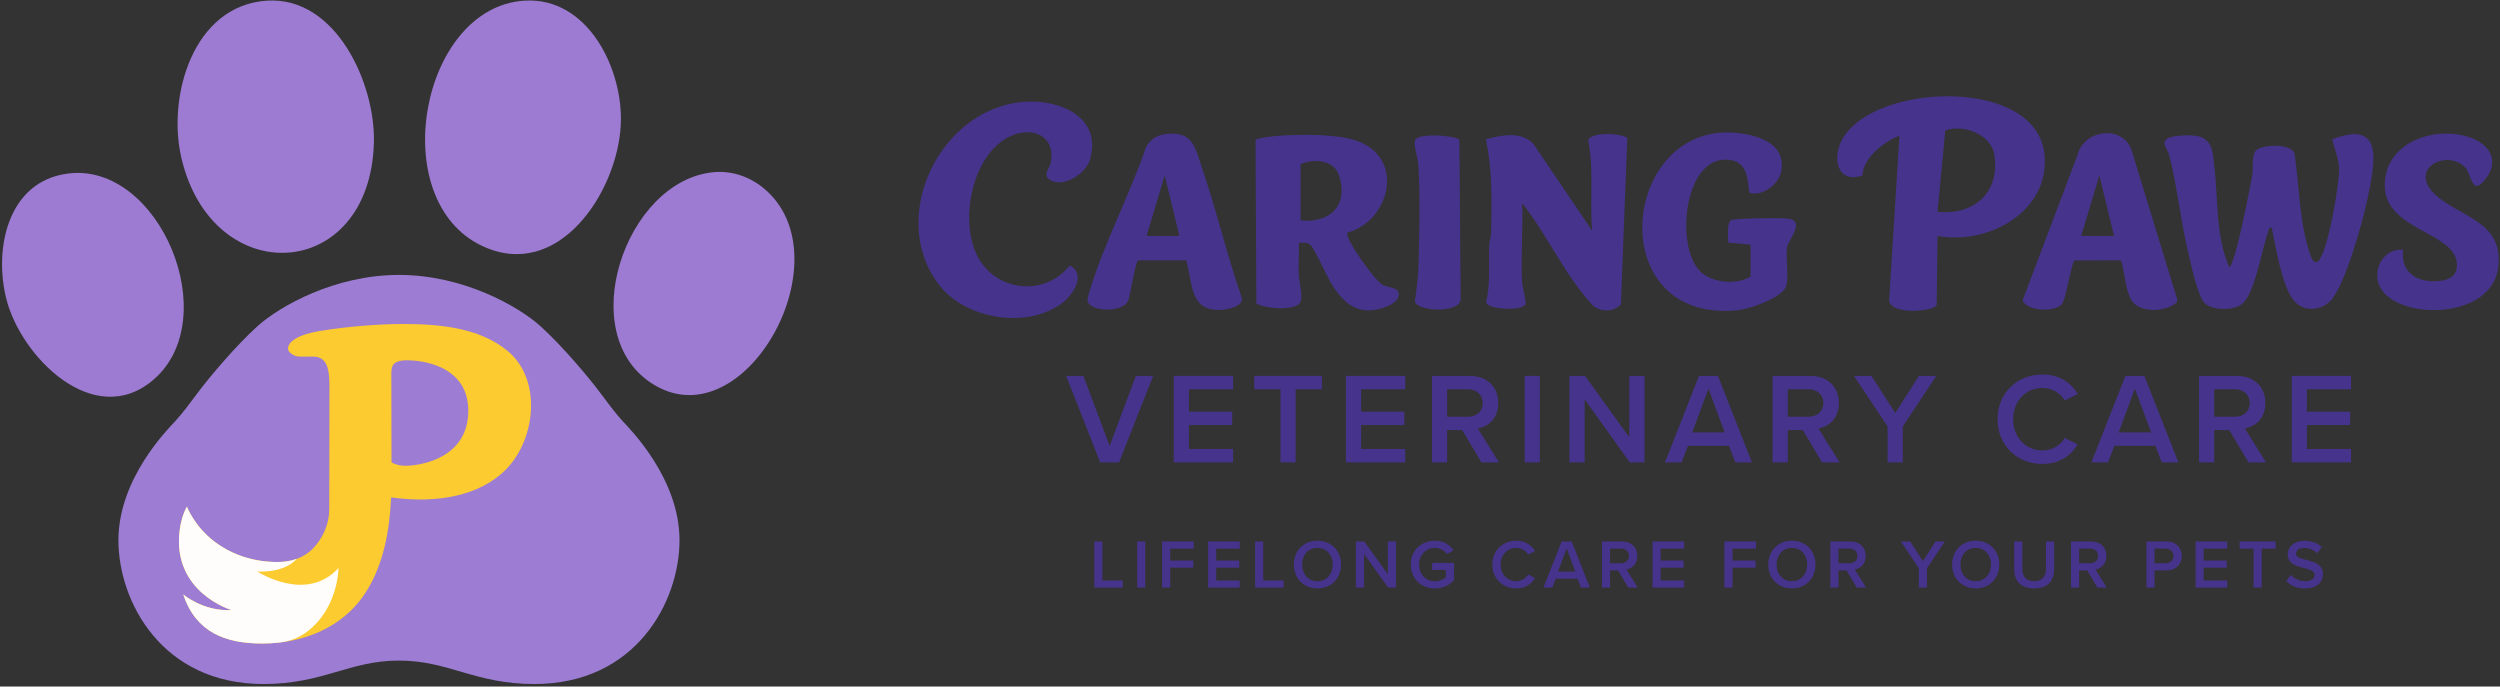 <?xml version="1.0" encoding="UTF-8"?>
<svg width="772px" height="212px" viewBox="0 0 772 212" version="1.1" xmlns="http://www.w3.org/2000/svg" xmlns:xlink="http://www.w3.org/1999/xlink">
    <rect x="0" y="0" width="772" height="212" fill="#333333" stroke="none"/>
    <title>Caring Paws-Logo (1)</title>
    <g id="Caring-Paws-Logo-(1)" stroke="none" fill="none" fill-rule="evenodd">
        <polygon id="&lt;Compound-Path&gt;" fill="#46338C" points="339.73 142.781 329.227 116.082 334.56 116.082 342.657 137.698 350.754 116.082 356.085 116.082 345.582 142.781"></polygon>
        <polygon id="&lt;Compound-Path&gt;" fill="#46338C" points="362.459 142.781 362.459 116.082 380.778 116.082 380.778 120.206 367.15 120.206 367.15 127.131 380.496 127.131 380.496 131.252 367.15 131.252 367.15 138.657 380.778 138.657 380.778 142.781"></polygon>
        <polygon id="&lt;Compound-Path&gt;" fill="#46338C" points="395.41 142.781 395.41 120.206 387.314 120.206 387.314 116.082 408.197 116.082 408.197 120.206 400.1 120.206 400.1 142.781"></polygon>
        <polygon id="&lt;Compound-Path&gt;" fill="#46338C" points="415.613 142.781 415.613 116.082 433.932 116.082 433.932 120.206 420.304 120.206 420.304 127.131 433.652 127.131 433.652 131.252 420.304 131.252 420.304 138.657 433.932 138.657 433.932 142.781"></polygon>
        <path d="M457.463,142.781 L451.53,132.814 L446.88,132.814 L446.88,142.781 L442.191,142.781 L442.191,116.082 L453.934,116.082 C459.227,116.082 462.673,119.526 462.673,124.449 C462.673,129.211 459.548,131.773 456.34,132.293 L462.873,142.781 L457.463,142.781 Z M453.295,120.206 L446.882,120.206 L446.882,128.691 L453.295,128.691 C455.94,128.691 457.865,127.011 457.865,124.449 C457.865,121.887 455.94,120.206 453.295,120.206 Z" id="&lt;Compound-Path&gt;" fill="#46338C"></path>
        <polygon id="&lt;Compound-Path&gt;" fill="#46338C" points="470.813 142.781 470.813 116.082 475.502 116.082 475.502 142.781"></polygon>
        <polygon id="&lt;Compound-Path&gt;" fill="#46338C" points="503.28 142.781 489.331 123.328 489.331 142.781 484.641 142.781 484.641 116.082 489.451 116.082 503.121 135.016 503.121 116.082 507.81 116.082 507.81 142.781"></polygon>
        <path d="M535.87,142.781 L533.907,137.657 L521.24,137.657 L519.275,142.781 L514.145,142.781 L524.647,116.082 L530.5,116.082 L541.001,142.781 L535.87,142.781 Z M527.573,120.046 L522.562,133.534 L532.583,133.534 L527.573,120.046 Z" id="&lt;Compound-Path&gt;" fill="#46338C"></path>
        <path d="M562.648,142.781 L556.716,132.814 L552.066,132.814 L552.066,142.781 L547.376,142.781 L547.376,116.082 L559.12,116.082 C564.412,116.082 567.859,119.526 567.859,124.449 C567.859,129.211 564.733,131.773 561.526,132.293 L568.059,142.781 L562.648,142.781 Z M558.48,120.206 L552.068,120.206 L552.068,128.691 L558.48,128.691 C561.125,128.691 563.051,127.011 563.051,124.449 C563.051,121.887 561.125,120.206 558.48,120.206 Z" id="&lt;Compound-Path&gt;" fill="#46338C"></path>
        <polygon id="&lt;Compound-Path&gt;" fill="#46338C" points="582.891 142.781 582.891 131.693 572.509 116.082 577.881 116.082 585.256 127.531 592.552 116.082 597.924 116.082 587.581 131.693 587.581 142.781"></polygon>
        <path d="M616.845,129.452 C616.845,121.247 622.977,115.644 630.673,115.644 C636.286,115.644 639.612,118.444 641.618,121.647 L637.609,123.688 C636.325,121.487 633.76,119.805 630.673,119.805 C625.583,119.805 621.654,123.849 621.654,129.452 C621.654,135.055 625.583,139.098 630.673,139.098 C633.76,139.098 636.325,137.457 637.609,135.216 L641.618,137.257 C639.571,140.46 636.286,143.26 630.673,143.26 C622.977,143.26 616.845,137.657 616.845,129.452 Z" id="&lt;Compound-Path&gt;" fill="#46338C"></path>
        <path d="M667.554,142.781 L665.589,137.657 L652.922,137.657 L650.959,142.781 L645.828,142.781 L656.329,116.082 L662.182,116.082 L672.684,142.781 L667.554,142.781 Z M659.256,120.046 L654.244,133.534 L664.267,133.534 L659.256,120.046 Z" id="&lt;Compound-Path&gt;" fill="#46338C"></path>
        <path d="M694.33,142.781 L688.398,132.814 L683.747,132.814 L683.747,142.781 L679.058,142.781 L679.058,116.082 L690.804,116.082 C696.094,116.082 699.542,119.526 699.542,124.449 C699.542,129.211 696.415,131.773 693.208,132.293 L699.743,142.781 L694.33,142.781 Z M690.16,120.206 L683.747,120.206 L683.747,128.691 L690.16,128.691 C692.807,128.691 694.731,127.011 694.731,124.449 C694.731,121.887 692.807,120.206 690.16,120.206 Z" id="&lt;Compound-Path&gt;" fill="#46338C"></path>
        <polygon id="&lt;Compound-Path&gt;" fill="#46338C" points="707.68 142.781 707.68 116.082 725.998 116.082 725.998 120.206 712.369 120.206 712.369 127.131 725.718 127.131 725.718 131.252 712.369 131.252 712.369 138.657 725.998 138.657 725.998 142.781"></polygon>
        <polygon id="&lt;Compound-Path&gt;" fill="#46338C" points="337.917 181.446 337.917 167.211 340.417 167.211 340.417 179.248 346.703 179.248 346.703 181.446"></polygon>
        <polygon id="&lt;Compound-Path&gt;" fill="#46338C" points="351.151 181.446 351.151 167.211 353.651 167.211 353.651 181.446"></polygon>
        <polygon id="&lt;Compound-Path&gt;" fill="#46338C" points="358.867 181.446 358.867 167.211 368.636 167.211 368.636 169.409 361.369 169.409 361.369 173.102 368.487 173.102 368.487 175.3 361.369 175.3 361.369 181.446"></polygon>
        <polygon id="&lt;Compound-Path&gt;" fill="#46338C" points="373.064 181.446 373.064 167.211 382.833 167.211 382.833 169.409 375.564 169.409 375.564 173.102 382.684 173.102 382.684 175.3 375.564 175.3 375.564 179.248 382.833 179.248 382.833 181.446"></polygon>
        <polygon id="&lt;Compound-Path&gt;" fill="#46338C" points="387.579 181.446 387.579 167.211 390.081 167.211 390.081 179.248 396.365 179.248 396.365 181.446"></polygon>
        <path d="M406.821,166.976 C411.095,166.976 414.11,170.091 414.11,174.339 C414.11,178.586 411.095,181.703 406.821,181.703 C402.545,181.703 399.531,178.586 399.531,174.339 C399.531,170.091 402.545,166.976 406.821,166.976 Z M406.821,169.195 C403.935,169.195 402.097,171.393 402.097,174.339 C402.097,177.264 403.935,179.482 406.821,179.482 C409.685,179.482 411.545,177.264 411.545,174.339 C411.545,171.393 409.685,169.195 406.821,169.195 L406.821,169.195 Z" id="&lt;Compound-Path&gt;" fill="#46338C"></path>
        <polygon id="&lt;Compound-Path&gt;" fill="#46338C" points="428.648 181.446 421.21 171.073 421.21 181.446 418.708 181.446 418.708 167.211 421.273 167.211 428.562 177.307 428.562 167.211 431.064 167.211 431.064 181.446"></polygon>
        <path d="M443.123,166.976 C445.901,166.976 447.718,168.299 448.873,169.942 L446.821,171.095 C446.073,170.028 444.725,169.195 443.123,169.195 C440.302,169.195 438.207,171.351 438.207,174.339 C438.207,177.327 440.302,179.505 443.123,179.505 C444.576,179.505 445.858,178.821 446.5,178.223 L446.5,176.004 L442.246,176.004 L442.246,173.806 L449.002,173.806 L449.002,179.142 C447.589,180.699 445.602,181.724 443.123,181.724 C438.998,181.724 435.641,178.801 435.641,174.339 C435.641,169.879 438.998,166.976 443.123,166.976 Z" id="&lt;Compound-Path&gt;" fill="#46338C"></path>
        <path d="M460.825,174.339 C460.825,169.963 464.096,166.976 468.2,166.976 C471.193,166.976 472.967,168.468 474.036,170.177 L471.898,171.265 C471.213,170.091 469.846,169.195 468.2,169.195 C465.486,169.195 463.391,171.351 463.391,174.339 C463.391,177.327 465.486,179.482 468.2,179.482 C469.846,179.482 471.213,178.609 471.898,177.413 L474.036,178.501 C472.945,180.209 471.193,181.703 468.2,181.703 C464.096,181.703 460.825,178.715 460.825,174.339 L460.825,174.339 Z" id="&lt;Compound-Path&gt;" fill="#46338C"></path>
        <path d="M488.211,181.446 L487.164,178.715 L480.408,178.715 L479.361,181.446 L476.624,181.446 L482.225,167.211 L485.347,167.211 L490.948,181.446 L488.211,181.446 Z M483.785,169.324 L481.113,176.517 L486.457,176.517 L483.785,169.324 Z" id="&lt;Compound-Path&gt;" fill="#46338C"></path>
        <path d="M502.834,181.446 L499.672,176.133 L497.19,176.133 L497.19,181.446 L494.69,181.446 L494.69,167.211 L500.954,167.211 C503.775,167.211 505.614,169.046 505.614,171.671 C505.614,174.21 503.946,175.578 502.235,175.855 L505.721,181.446 L502.834,181.446 Z M500.61,169.409 L497.19,169.409 L497.19,173.935 L500.61,173.935 C502.021,173.935 503.047,173.037 503.047,171.671 C503.047,170.305 502.021,169.409 500.61,169.409 L500.61,169.409 Z" id="&lt;Compound-Path&gt;" fill="#46338C"></path>
        <polygon id="&lt;Compound-Path&gt;" fill="#46338C" points="510.298 181.446 510.298 167.211 520.067 167.211 520.067 169.409 512.798 169.409 512.798 173.102 519.917 173.102 519.917 175.3 512.798 175.3 512.798 179.248 520.067 179.248 520.067 181.446"></polygon>
        <polygon id="&lt;Compound-Path&gt;" fill="#46338C" points="532.489 181.446 532.489 167.211 542.258 167.211 542.258 169.409 534.989 169.409 534.989 173.102 542.109 173.102 542.109 175.3 534.989 175.3 534.989 181.446"></polygon>
        <path d="M553.333,166.976 C557.607,166.976 560.622,170.091 560.622,174.339 C560.622,178.586 557.607,181.703 553.333,181.703 C549.057,181.703 546.044,178.586 546.044,174.339 C546.044,170.091 549.057,166.976 553.333,166.976 Z M553.333,169.195 C550.447,169.195 548.609,171.393 548.609,174.339 C548.609,177.264 550.447,179.482 553.333,179.482 C556.197,179.482 558.057,177.264 558.057,174.339 C558.057,171.393 556.197,169.195 553.333,169.195 L553.333,169.195 Z" id="&lt;Compound-Path&gt;" fill="#46338C"></path>
        <path d="M573.364,181.446 L570.201,176.133 L567.722,176.133 L567.722,181.446 L565.22,181.446 L565.22,167.211 L571.483,167.211 C574.306,167.211 576.144,169.046 576.144,171.671 C576.144,174.21 574.476,175.578 572.767,175.855 L576.25,181.446 L573.364,181.446 Z M571.139,169.409 L567.72,169.409 L567.72,173.935 L571.139,173.935 C572.552,173.935 573.576,173.037 573.576,171.671 C573.576,170.305 572.552,169.409 571.139,169.409 L571.139,169.409 Z" id="&lt;Compound-Path&gt;" fill="#46338C"></path>
        <polygon id="&lt;Compound-Path&gt;" fill="#46338C" points="592.542 181.446 592.542 175.535 587.006 167.211 589.87 167.211 593.803 173.314 597.695 167.211 600.559 167.211 595.044 175.535 595.044 181.446"></polygon>
        <path d="M610.095,166.976 C614.369,166.976 617.384,170.091 617.384,174.339 C617.384,178.586 614.369,181.703 610.095,181.703 C605.818,181.703 602.805,178.586 602.805,174.339 C602.805,170.091 605.818,166.976 610.095,166.976 Z M610.095,169.195 C607.208,169.195 605.371,171.393 605.371,174.339 C605.371,177.264 607.208,179.482 610.095,179.482 C612.959,179.482 614.819,177.264 614.819,174.339 C614.819,171.393 612.959,169.195 610.095,169.195 L610.095,169.195 Z" id="&lt;Compound-Path&gt;" fill="#46338C"></path>
        <path d="M621.981,167.211 L624.504,167.211 L624.504,175.747 C624.504,178.011 625.765,179.482 628.159,179.482 C630.532,179.482 631.793,178.011 631.793,175.747 L631.793,167.211 L634.316,167.211 L634.316,175.812 C634.316,179.356 632.286,181.703 628.159,181.703 C624.013,181.703 621.981,179.333 621.981,175.833 L621.981,167.211 Z" id="&lt;Compound-Path&gt;" fill="#46338C"></path>
        <path d="M647.678,181.446 L644.516,176.133 L642.035,176.133 L642.035,181.446 L639.535,181.446 L639.535,167.211 L645.798,167.211 C648.619,167.211 650.458,169.046 650.458,171.671 C650.458,174.21 648.79,175.578 647.079,175.855 L650.565,181.446 L647.678,181.446 Z M645.454,169.409 L642.035,169.409 L642.035,173.935 L645.454,173.935 C646.865,173.935 647.891,173.037 647.891,171.671 C647.891,170.305 646.865,169.409 645.454,169.409 L645.454,169.409 Z" id="&lt;Compound-Path&gt;" fill="#46338C"></path>
        <path d="M662.817,181.446 L662.817,167.211 L669.081,167.211 C672.071,167.211 673.739,169.258 673.739,171.671 C673.739,174.084 672.051,176.133 669.081,176.133 L665.317,176.133 L665.317,181.446 L662.817,181.446 Z M668.739,169.409 L665.317,169.409 L665.317,173.935 L668.739,173.935 C670.15,173.935 671.176,173.037 671.176,171.671 C671.176,170.305 670.15,169.409 668.739,169.409 L668.739,169.409 Z" id="&lt;Compound-Path&gt;" fill="#46338C"></path>
        <polygon id="&lt;Compound-Path&gt;" fill="#46338C" points="677.995 181.446 677.995 167.211 687.764 167.211 687.764 169.409 680.497 169.409 680.497 173.102 687.615 173.102 687.615 175.3 680.497 175.3 680.497 179.248 687.764 179.248 687.764 181.446"></polygon>
        <polygon id="&lt;Compound-Path&gt;" fill="#46338C" points="695.91 181.446 695.91 169.409 691.593 169.409 691.593 167.211 702.729 167.211 702.729 169.409 698.412 169.409 698.412 181.446"></polygon>
        <path d="M707.392,177.519 C708.375,178.566 709.914,179.482 711.903,179.482 C713.954,179.482 714.767,178.48 714.767,177.541 C714.767,176.26 713.248,175.876 711.519,175.427 C709.189,174.851 706.452,174.169 706.452,171.159 C706.452,168.811 708.524,166.997 711.646,166.997 C713.87,166.997 715.665,167.701 716.991,168.983 L715.558,170.838 C714.446,169.728 712.928,169.218 711.433,169.218 C709.957,169.218 709.017,169.922 709.017,170.987 C709.017,172.098 710.47,172.461 712.159,172.888 C714.51,173.486 717.31,174.21 717.31,177.307 C717.31,179.676 715.644,181.703 711.795,181.703 C709.166,181.703 707.263,180.785 706.004,179.44 L707.392,177.519 Z" id="&lt;Compound-Path&gt;" fill="#46338C"></path>
        <path d="M598.31,72.867 L598.049,94.224 C596.804,96.277 583.977,97.259 583.355,92.866 L586.544,41.913 C581.732,43.767 575.355,48.69 575.091,54.221 C567.143,56.814 565.692,48.537 569.003,42.805 C579.067,25.384 629.479,23.649 631.378,48.114 C632.738,65.644 613.717,75.692 598.31,72.867 L598.31,72.867 Z M598.308,65.391 C609.651,66.636 617.777,59.273 615.816,47.643 C614.768,41.425 606.121,38.241 600.7,40.299 L598.308,65.391 Z" id="&lt;Compound-Path&gt;" fill="#46338C"></path>
        <path d="M701.458,70.197 C700.646,70.279 700.634,70.991 700.421,71.561 C698.461,76.833 696.491,89.937 692.609,93.646 C690.195,95.953 683.312,95.985 680.873,93.691 C678.57,91.523 676.358,80.685 675.534,77.141 C673.281,67.442 672.259,57.193 669.782,47.661 C669.375,46.102 667.59,44.718 668.807,43.205 C670.119,41.583 676.151,41.674 678.163,41.96 C683.445,42.709 683.33,47.514 683.821,51.788 C684.988,61.959 684.203,72.949 688.367,82.463 C690.107,82.475 695.096,56.699 695.515,53.852 C695.798,51.948 695.252,47.888 696.648,46.443 C698.4,44.63 707.312,44.126 708.543,47.384 C710.025,57.097 710,68.652 713.199,77.954 C713.463,78.719 714.066,81.046 715.1,80.889 C716,80.93 716.161,80.228 716.546,79.654 C719.05,75.927 722.502,56.55 722.304,51.799 C722.179,48.751 720.795,45.951 720.211,43.026 C736.574,36.6 733.224,50.853 731.145,61.143 C729.781,67.893 724.007,88.89 719.391,93.171 C716.264,96.075 711.255,96.249 708.404,92.887 C704.577,88.38 702.776,76.053 701.458,70.197 L701.458,70.197 Z" id="&lt;Path&gt;" fill="#46338C"></path>
        <path d="M502.505,42.573 L500.533,93.985 C498.231,96.377 494.566,96.416 491.98,94.444 C483.198,85.065 478,72.8 470.036,62.727 C470.369,70.72 469.574,79.076 470.009,87.029 C470.097,88.627 471.359,92.938 471.058,93.869 C470.373,96.006 461.167,95.659 459.312,93.946 L458.895,93.366 C460.3,87.578 459.674,81.669 459.852,75.78 C459.891,74.516 460.4,73.349 460.431,72.088 C460.672,62.382 460.87,52.507 458.844,43.024 C463.863,41.587 471.038,40.262 474.214,45.471 L491.671,71.267 C490.821,61.988 492.323,52.535 490.424,43.362 C491.189,40.701 500.314,41.054 502.505,42.573 L502.505,42.573 Z" id="&lt;Path&gt;" fill="#46338C"></path>
        <path d="M317.058,31.397 C327.753,30.865 340.313,36.392 336.584,49.29 C335.335,53.607 328.252,58.255 324.15,55.489 C321.834,53.927 324.158,52.16 324.522,50.057 C325.916,41.999 318.935,38.945 312.159,41.981 C300.09,47.381 296.11,68.411 301.926,79.281 C307.739,90.146 322.651,91.67 330.337,81.981 C335.695,84.745 331.241,91.262 327.712,93.803 C316.842,101.631 298.17,98.561 290,87.986 C273.79,67.001 290.491,32.722 317.058,31.397 L317.058,31.397 Z" id="&lt;Path&gt;" fill="#46338C"></path>
        <path d="M416.083,71.841 C415.014,73.322 424.507,86.639 426.894,87.921 C428.791,88.937 432.649,88.674 431.866,91.56 C431.111,94.342 425.304,95.865 422.728,95.859 C417.377,95.851 414.292,92.372 411.549,88.296 C409.793,85.684 406.011,76.739 404.552,75.539 C403.491,74.668 402.322,75.021 401.079,74.998 C401.202,78.282 400.928,81.612 401.058,84.896 C401.144,87.025 402.598,92.025 401.33,93.648 C399.472,96.028 390.558,95.348 387.966,93.701 L387.708,43.232 C388.395,42.546 393.524,42.009 394.94,41.917 C401.803,41.472 413.52,41.252 419.779,43.789 C433.838,49.494 429.069,68.269 416.083,71.841 L416.083,71.841 Z M401.616,50.717 L401.616,68.062 C410.815,68.93 416.412,63.447 413.546,54.281 C411.982,49.274 405.605,48.904 401.616,50.717 Z" id="&lt;Compound-Path&gt;" fill="#46338C"></path>
        <path d="M540.582,75.535 L533.707,74.925 C533.658,73.363 533.163,68.879 534.525,68.02 C535.604,67.338 549.993,67.234 552.098,67.505 C557.728,68.23 552.2,74.065 551.841,76.37 C551.342,79.564 552.667,86.774 551.215,89.086 C549.241,92.232 540.222,95.457 536.569,95.81 C493.114,100.031 500.921,33.7 539.621,41.536 C545.549,42.736 551.217,45.702 550.073,52.725 C549.404,56.838 544.42,60.62 540.365,59.579 C539.51,58.938 540.835,50.743 534.85,49.508 C520.144,46.471 516.972,76.033 525.062,83.826 C528.768,87.394 536.272,88.057 540.582,85.408 L540.582,75.535 Z" id="&lt;Path&gt;" fill="#46338C"></path>
        <path d="M654.911,80.391 L640.606,80.413 C639.755,80.954 638.048,91.521 636.953,93.532 C635.344,96.481 626.078,96.351 624.567,92.766 L641.507,47.957 C643.335,40.152 654.998,38.405 658.104,45.979 L672.366,92.579 L672.124,93.434 C668.864,96.126 662.623,96.628 659.258,93.926 C656.294,91.544 656.237,83.924 654.911,80.391 Z M642.668,72.865 L652.824,72.865 L648.286,54.183 L642.668,72.865 Z" id="&lt;Compound-Path&gt;" fill="#46338C"></path>
        <path d="M366.288,80.391 L351.427,80.393 C350.601,81.109 349.049,90.889 348.454,92.634 C347.042,96.781 336.322,96.324 335.86,92.852 C335.732,91.887 336.122,91.064 336.384,90.18 C340.723,75.476 348.984,59.959 353.941,45.275 C355.127,43.148 357.295,41.754 359.703,41.427 C368.465,40.237 369.029,45.512 371.292,52.176 C375.734,65.252 378.914,78.813 383.428,91.876 C384.223,94.548 379.123,95.585 377.134,95.695 C367.203,96.249 368.368,87.294 366.288,80.391 Z M364.203,72.865 L359.658,54.181 L354.047,72.865 L364.203,72.865 Z" id="&lt;Compound-Path&gt;" fill="#46338C"></path>
        <path d="M742.085,77.133 C741.149,84.483 746.952,87.515 753.575,86.741 C756.928,86.349 759.005,84.683 758.671,81.134 C757.79,71.712 736.703,70.981 736.409,57.567 C736.11,43.95 751.954,38.517 763.074,42.566 C768.532,44.552 771.75,49.321 767.968,54.683 C763.164,61.496 763.326,53.599 761.069,51.507 C755.178,46.045 743.892,52.125 751.695,59.8 C758.99,66.979 773.377,68.124 771.435,82.693 C769.119,100.066 736.178,98.927 734.191,86.345 C733.42,81.465 737.001,76.649 742.085,77.133 L742.085,77.133 Z" id="&lt;Path&gt;" fill="#46338C"></path>
        <path d="M450.666,43.101 L451.052,92.679 C450.087,96.967 437.082,96.087 436.935,92.919 C437.285,89.899 437.9,86.29 437.986,83.3 C438.28,73.192 438.62,60.669 437.98,50.698 C437.851,48.704 436.422,44.871 436.956,43.324 C437.743,41.036 448.505,41.685 450.666,43.101 L450.666,43.101 Z" id="&lt;Path&gt;" fill="#46338C"></path>
        <path d="M123.199,84.895 C143.004,84.895 159.979,94.543 166.769,100.618 C173.559,106.693 181.958,116.789 184.906,120.721 C187.854,124.652 190.087,127.689 192.41,130.19 C194.733,132.692 209.832,147.881 209.832,166.821 C209.832,185.761 196.401,211.224 165.042,211.224 C146.547,211.224 138.626,203.986 123.199,203.986 C107.773,203.986 99.852,211.224 81.357,211.224 C49.998,211.224 36.567,185.761 36.567,166.821 C36.567,147.881 51.666,132.692 53.989,130.19 C56.312,127.689 58.545,124.652 61.493,120.721 C64.441,116.789 72.84,106.693 79.63,100.618 C86.42,94.543 103.395,84.895 123.199,84.895 Z" id="&lt;Path&gt;" fill="#9C7DD3"></path>
        <path d="M156.525,144.662 C148.072,153.497 134.551,155.134 122.976,153.864 C122.784,153.845 121.811,153.74 120.779,153.613 C120.318,163.773 118.482,174.203 113.016,182.809 C107.751,191.103 99.368,195.934 90.152,197.806 C87.152,198.417 84.066,198.714 80.969,198.714 C69.668,198.714 60.512,195.322 56.581,183.559 C56.581,183.559 62.714,188.861 71.472,188.38 C71.472,188.38 53.173,182.942 55.461,163.96 C55.781,161.325 56.434,158.805 57.712,156.458 C57.712,156.458 60.019,162.53 66.184,167.224 C70.7,170.659 77.244,173.55 85.646,173.55 C87.742,173.55 89.773,173.256 91.656,172.577 C93.505,171.905 95.203,170.864 96.659,169.357 C99.756,166.166 101.67,161.754 101.67,157.292 C101.67,147.762 101.729,121.255 101.729,119.114 C101.729,113.99 101.011,110.118 96.724,110.118 C92.436,110.118 93.984,110.118 92.436,110.118 C90.887,110.118 88.919,108.806 88.919,107.675 C88.919,106.547 89.934,103.684 98.87,102.195 C107.801,100.707 117.812,100.053 124.3,100.053 C135.309,100.053 147.752,101.035 156.629,108.269 C167.393,117.044 165.484,135.296 156.525,144.662 L156.525,144.662 Z M144.611,126.854 C144.611,112.443 129.424,111.25 125.73,111.25 C122.04,111.25 120.847,112.383 120.847,115.062 C120.847,117.112 120.884,134.233 120.898,142.767 C121.935,143.375 123.301,143.831 125.077,143.831 C130.318,143.831 144.611,141.269 144.611,126.854 Z" id="&lt;Compound-Path&gt;" fill="#FCCB2F"></path>
        <path d="M104.527,175.399 C104.527,175.399 104.527,187.802 94.733,195.132 C92.293,196.959 89.39,198.059 86.362,198.408 C84.577,198.614 82.775,198.714 80.969,198.714 C69.668,198.714 60.512,195.322 56.581,183.559 C56.581,183.559 62.714,188.861 71.472,188.38 C71.472,188.38 53.173,182.942 55.461,163.96 C55.781,161.325 56.434,158.805 57.712,156.458 C57.712,156.458 60.019,162.53 66.184,167.224 C70.7,170.659 77.244,173.55 85.646,173.55 C87.742,173.55 89.773,173.256 91.656,172.577 C90.007,174.399 86.523,176.7 79.481,176.499 C79.481,176.499 94.583,186.358 104.527,175.399 L104.527,175.399 Z" id="&lt;Path&gt;" fill="#FFFDFB"></path>
        <path d="M82.466,0.205 C103.832,-1.134 115.997,25.972 115.458,44.156 C114.181,87.284 65.592,89.793 56.011,48.763 C51.563,29.713 59.635,1.637 82.466,0.205 Z" id="&lt;Path&gt;" fill="#9E7BD3"></path>
        <path d="M161.921,0.205 C181.638,-1.033 192.578,21.543 191.691,38.649 C190.618,59.364 172.417,86.992 148.914,75.955 C118.868,61.845 129.831,2.221 161.921,0.205 Z" id="&lt;Path&gt;" fill="#9E7BD3"></path>
        <path d="M20.802,53.613 C49.186,49.758 69.611,98.579 47.18,117.436 C28.943,132.766 6.462,110.2 1.958,92.313 C-1.918,76.927 2.283,56.127 20.802,53.613 Z" id="&lt;Path&gt;" fill="#9E7BD3"></path>
        <path d="M220.368,53.173 C225.969,52.654 231.427,54.53 235.751,58.071 C261.341,79.032 230.569,135.607 202.235,118.986 C176.678,103.993 192.941,55.717 220.368,53.173 L220.368,53.173 Z" id="&lt;Path&gt;" fill="#9E7BD3"></path>
    </g>
</svg>